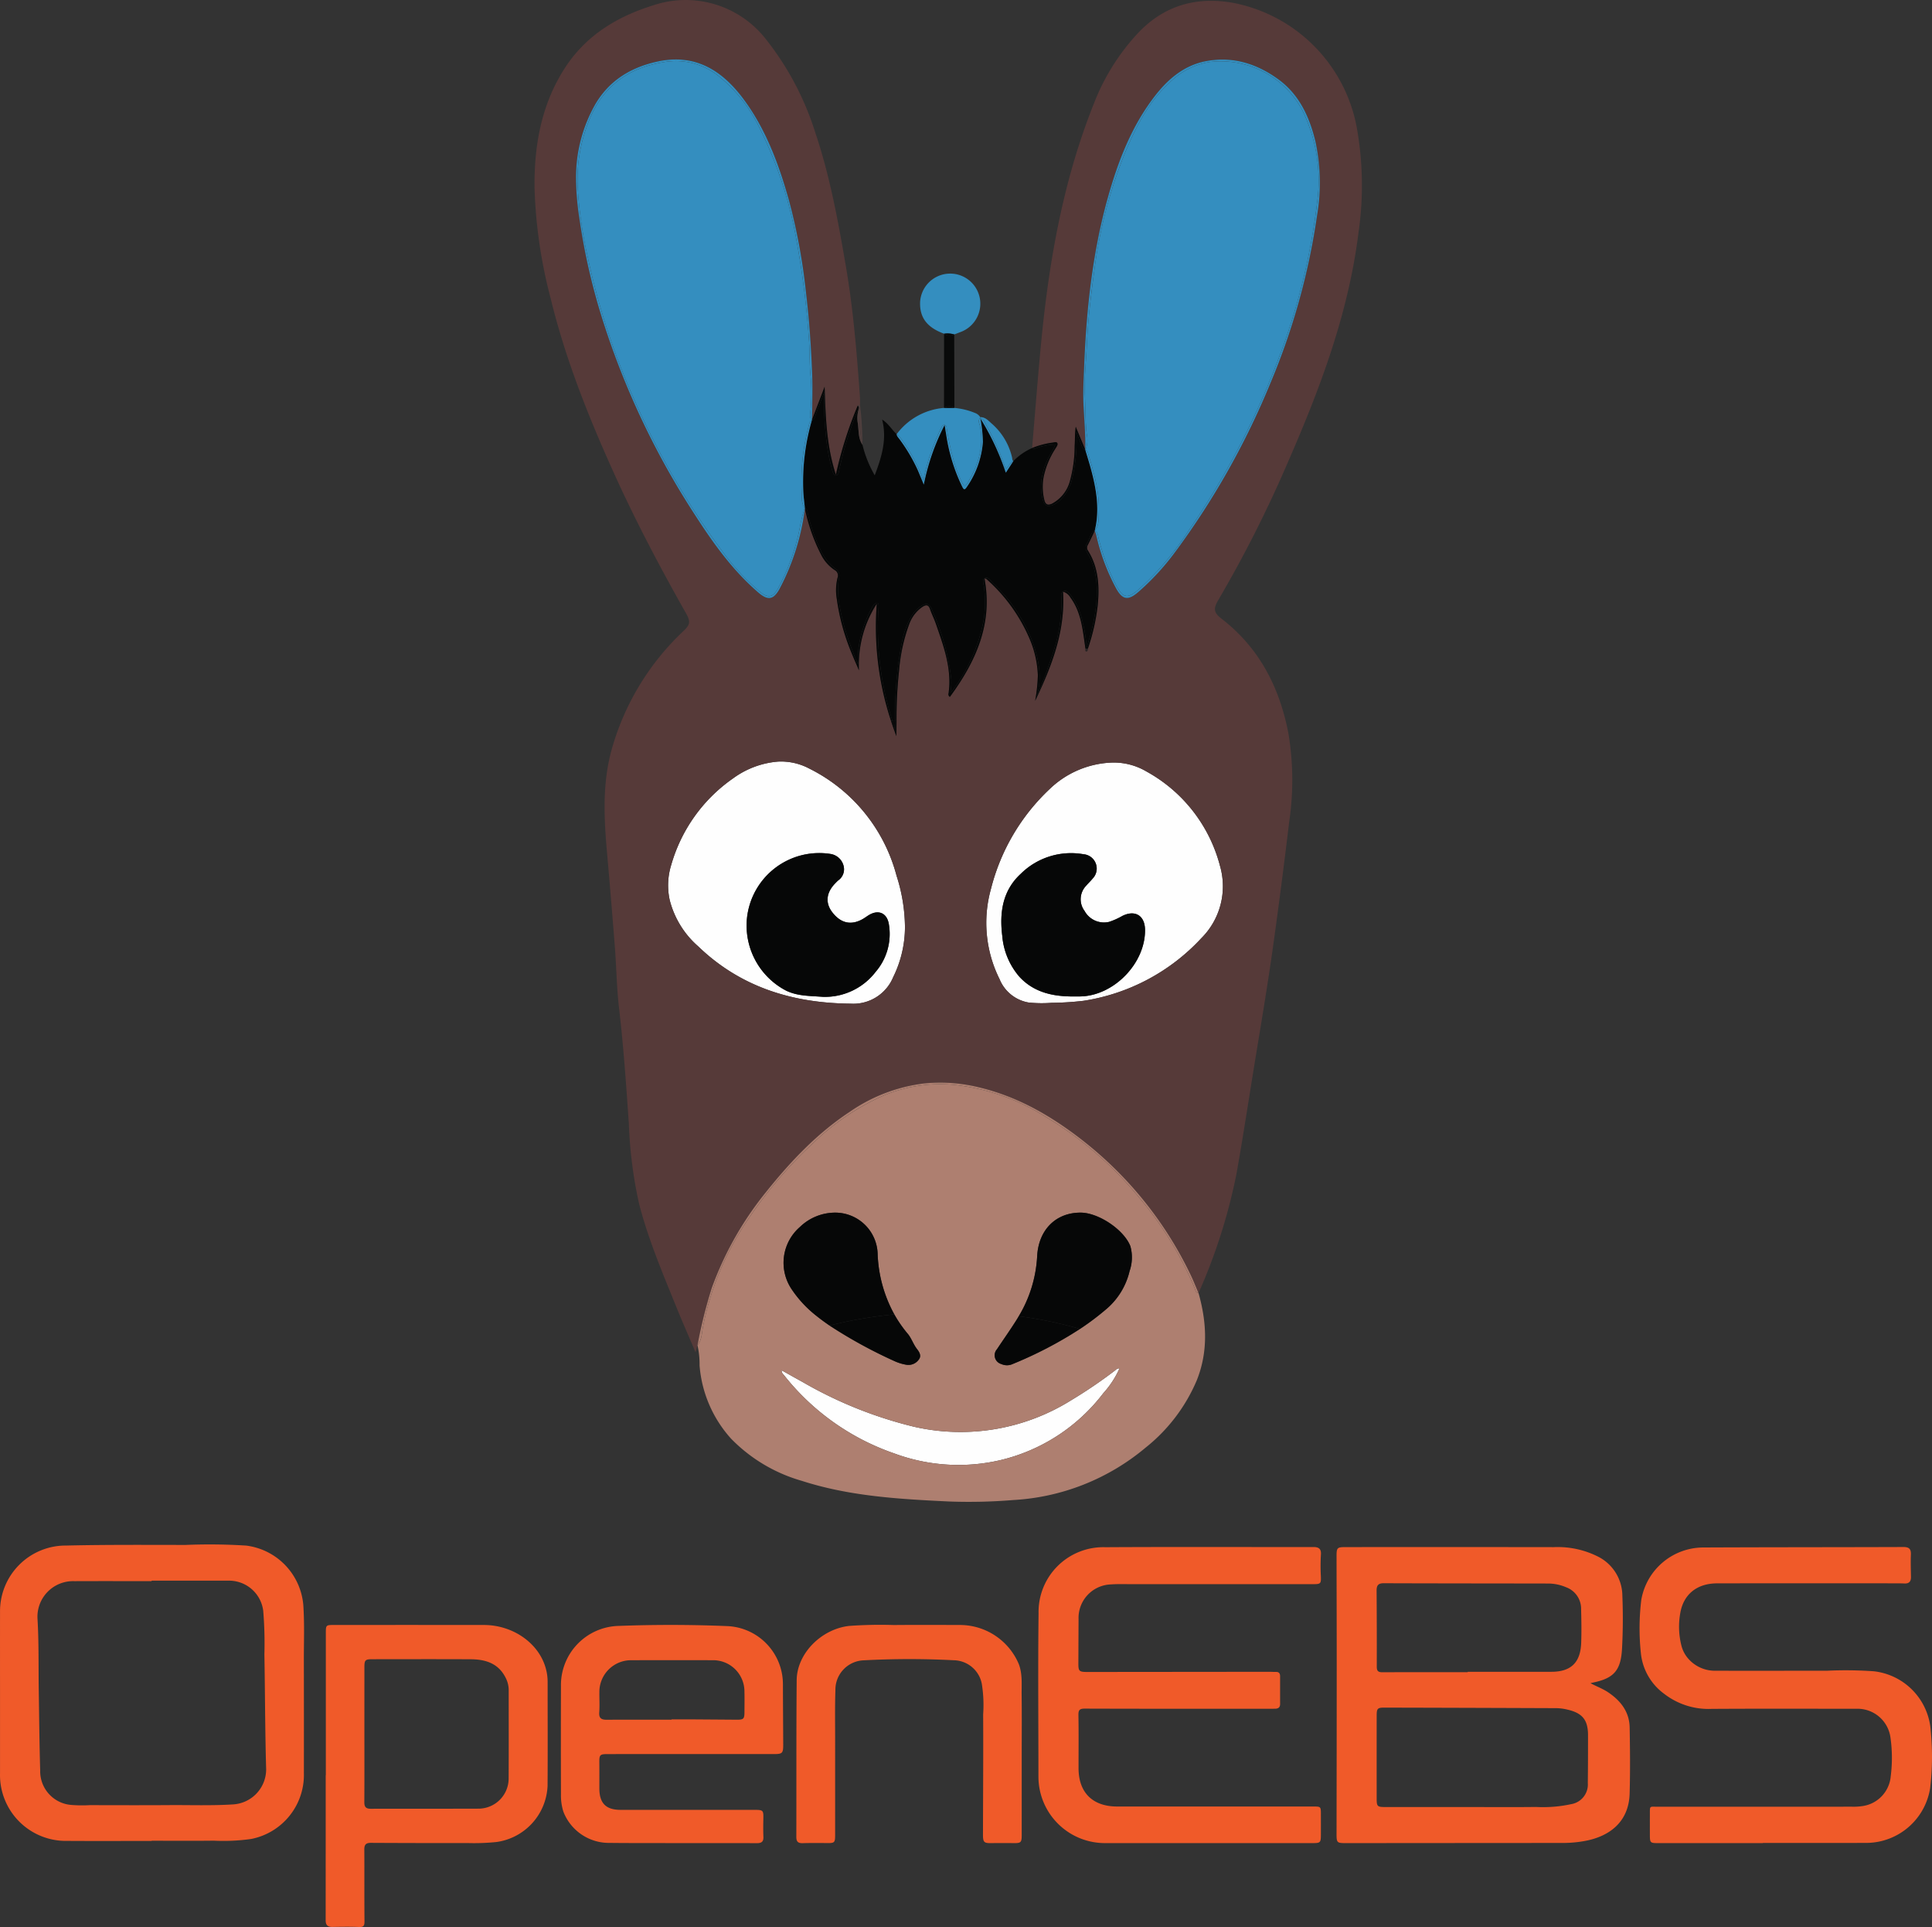 <svg id="Layer_1" data-name="Layer 1" xmlns="http://www.w3.org/2000/svg" viewBox="5.124 7.048 348.641 347.668"><rect x="5.124" y="7.048" width="348.641" height="347.668" fill="#333333" stroke="none"/><defs><style>.cls-1{fill:none;}.cls-2{fill:#fefefe;}.cls-3{fill:#563a39;}.cls-4{fill:#ae7f70;}.cls-5{fill:#060707;}.cls-6{fill:#f05a29;}.cls-7{fill:#348ebf;}.cls-8{fill:#090a0a;}.cls-9{fill:#4f3f3e;}.cls-10{fill:#2b2323;}</style></defs><path class="cls-1" d="M52.626,297.664a6.206,6.206,0,0,0-6.107-5.436q-7.02.004-14.04.001l-0.0.083c-4.646,0-9.293-.016-13.939.005a6.427,6.427,0,0,0-6.645,6.818c.253,4.313.16,8.646.227,12.97.074,4.785.114,9.571.256,14.354a6.092,6.092,0,0,0,5.547,6.227,24.396,24.396,0,0,0,3.382.043c4.753.002,9.507.028,14.26-.007,3.899-.029,7.798.122,11.697-.133a6.34,6.34,0,0,0,5.891-6.327c-.198-6.909-.193-13.824-.317-20.736A72.174,72.174,0,0,0,52.626,297.664Z"/><path class="cls-1" d="M254.545,308.75c5.144-.022,10.289-.011,15.433-.011v-.067c5.038,0,10.075.008,15.113-.003,3.555-.007,5.243-1.694,5.369-5.234.072-2.022.038-4.04-.015-6.06a4.13,4.13,0,0,0-2.706-3.96,8.313,8.313,0,0,0-3.207-.672c-9.899-.019-19.797-.017-29.696-.053-.993-.004-1.302.39-1.295,1.326q.052,6.865.031,13.73C253.57,308.475,253.794,308.754,254.545,308.75Z"/><path class="cls-1" d="M96.353,309.712c-1.318-2.599-3.657-3.293-6.307-3.306-5.923-.028-11.846-.012-17.77-.006-1.241.001-1.393.165-1.394,1.431q-.006,6.012-.001,12.024c0,4.114.016,8.229-.012,12.343-.006.874.313,1.186,1.186,1.183,6.49-.023,12.98.006,19.47-.021a5.446,5.446,0,0,0,5.387-5.347c.031-5.353.007-10.707.011-16.06A4.881,4.881,0,0,0,96.353,309.712Z"/><path class="cls-1" d="M133.669,306.58q-7.286-.015-14.571.002a5.72,5.72,0,0,0-5.814,5.782c-.016,1.205.068,2.417-.024,3.615-.083,1.083.399,1.348,1.358,1.342,3.899-.024,7.799-.01,11.698-.01l0-.055c1.347,0,2.695-.006,4.042.001q3.828.021,7.656.055c1.311.01,1.451-.127,1.453-1.445.002-1.206.027-2.412-.005-3.617A5.645,5.645,0,0,0,133.669,306.58Z"/><path class="cls-1" d="M287.995,315.496a9.101,9.101,0,0,0-1.994-.268q-15.527-.069-31.054-.097c-1.24-.003-1.393.161-1.394,1.433q-.008,7.498-.001,14.996c.001,1.388.119,1.506,1.526,1.507q7.658.006,15.317.002c3.971,0,7.942.036,11.913-.015a23.871,23.871,0,0,0,6.335-.505,3.591,3.591,0,0,0,3.01-3.815c.037-2.871.038-5.742.037-8.613C291.691,317.369,290.699,316.123,287.995,315.496Z"/><path class="cls-1" d="M200.964,88.17l0-.017-.007 0.0.007.017Z"/><path class="cls-2" d="M190.721,187.917a22.93,22.93,0,0,0,4.158.056,53.25,53.25,0,0,0,5.798-.366,36.527,36.527,0,0,0,21.228-11.286,13.223,13.223,0,0,0,3.376-13.047,27.287,27.287,0,0,0-13.257-17.029,11.617,11.617,0,0,0-6.606-1.6,17.061,17.061,0,0,0-10.856,4.738,37.199,37.199,0,0,0-10.613,18.03,22.742,22.742,0,0,0,1.549,16.287A6.929,6.929,0,0,0,190.721,187.917Zm-1.416-23.196a12.909,12.909,0,0,1,11.326-3.557,2.593,2.593,0,0,1,1.666,4.394c-.379.467-.828.876-1.215,1.337a3.51,3.51,0,0,0-.241,4.503,3.995,3.995,0,0,0,4.421,1.973,12.754,12.754,0,0,0,2.411-1.081c2.303-1.135,4.052-.047,4.079,2.518.065,6.047-5.638,11.905-11.696,12.013-.532.009-1.064.001-1.802.001-3.332-.064-6.624-.799-9.15-3.526a12.861,12.861,0,0,1-3.117-7.419C185.471,171.708,186.035,167.738,189.305,164.721Z"/><path class="cls-2" d="M151.179,145.719a10.905,10.905,0,0,0-5.621-1.27,15.899,15.899,0,0,0-8.145,3.029,28.56,28.56,0,0,0-11.151,15.574,12.394,12.394,0,0,0-.284,6.391,16.488,16.488,0,0,0,5.159,8.364c7.672,7.389,17.085,10.223,27.493,10.321a7.783,7.783,0,0,0,7.683-4.805,20.44,20.44,0,0,0,2.117-9.101,30.923,30.923,0,0,0-1.516-9.171A30.151,30.151,0,0,0,151.179,145.719Zm10.628,26.494c1.787-1.15,3.415-.488,3.729,1.652a10.482,10.482,0,0,1-2.4,8.526,11.528,11.528,0,0,1-9.544,4.502c-2.313-.181-4.543-.11-6.637-1.133a13.241,13.241,0,0,1-7.03-13.108,13.12,13.12,0,0,1,15.048-11.541,2.885,2.885,0,0,1,2.355,2.051,2.446,2.446,0,0,1-.944,2.727c-.212.188-.409.393-.605.599-1.579,1.658-1.74,3.499-.454,5.163,1.51,1.953,3.35,2.383,5.412,1.249C161.107,172.697,161.449,172.443,161.806,172.213Z"/><path class="cls-2" d="M198.362,259.714a37.645,37.645,0,0,1-28.256,4.752,75.688,75.688,0,0,1-20.123-8.066c-1.254-.69-2.501-1.394-3.812-2.125a.961.961,0,0,0,.341.765,43.367,43.367,0,0,0,19.984,14.232,33.338,33.338,0,0,0,19.3,1.174,32.899,32.899,0,0,0,18.41-12.021,17.05,17.05,0,0,0,2.949-4.517,1.169,1.169,0,0,0-.794.377A86.595,86.595,0,0,1,198.362,259.714Z"/><path class="cls-3" d="M237.514,90.481c5.824-13.327,10.948-26.892,12.758-41.455a59.375,59.375,0,0,0-.305-18.952,28.121,28.121,0,0,0-22.309-22.511c-6.524-1.171-12.318.411-17.014,5.28a39.458,39.458,0,0,0-8.15,12.967c-5.636,14.118-8.173,28.92-9.577,43.962-.563,6.033-1.034,12.075-1.547,18.112h0a14.987,14.987,0,0,1,3.771-.999c.26-.045.635-.164.784.098.131.231-.05.541-.204.787a15.179,15.179,0,0,0-2.243,5.23,9.833,9.833,0,0,0,.117,4.307c.19.732.594.967,1.34.623a6.49,6.49,0,0,0,3.29-4.205,23.55,23.55,0,0,0,.822-6.162c.085-1.153.015-2.317.202-3.526q.855,2.057,1.709,4.114l.007-0c.063-2.756-.206-5.5-.327-8.249-.094-2.16.03-4.315.113-6.474.402-10.444,1.489-20.798,4.331-30.887,1.841-6.534,4.288-12.851,8.516-18.271,2.3-2.948,5.136-5.367,8.926-6.15,4.938-1.021,9.417.383,13.375,3.294,3.713,2.73,5.533,6.735,6.594,11.093a35.267,35.267,0,0,1,.282,13.578,123.236,123.236,0,0,1-8.37,30.034,141.245,141.245,0,0,1-17.299,30.638,44.518,44.518,0,0,1-6.633,7.161c-1.744,1.485-2.762,1.363-3.89-.618a37.507,37.507,0,0,1-3.662-9.808c-.058-.237-.16-.464-.242-.695-.411.854-.807,1.716-1.24,2.559a.951.951,0,0,0,.048,1.068c1.913,3.098,2.071,6.489,1.714,10.001a37.005,37.005,0,0,1-1.774,7.692h-0c-.02.196-.036.469-.262.457-.278-.014-.122-.3-.155-.468-.496-3.201-.691-6.489-2.714-9.244a2.248,2.248,0,0,0-1.337-1.068c.444,7.147-2.065,13.492-5.04,19.711a30.595,30.595,0,0,0,.494-4.597,18.652,18.652,0,0,0-1.233-5.989,30.163,30.163,0,0,0-8.078-11.437c-.042-.039-.127-.031-.316-.072,1.54,8.208-1.572,15.001-6.249,21.371a.552.552,0,0,1-.237-.665c.624-4.448-.898-8.502-2.308-12.573-.301-.869-.732-1.693-1.022-2.564-.301-.906-.755-.852-1.433-.409a6.4,6.4,0,0,0-2.337,3.089,31.432,31.432,0,0,0-1.829,8.348,80.965,80.965,0,0,0-.465,8.987c-.01.952-.017,1.905-.028,2.859-.348-.916-.669-1.836-.969-2.759a54.021,54.021,0,0,1-2.565-21.123,20.302,20.302,0,0,0-3.211,12.025c-.494-1.16-1.01-2.312-1.478-3.483a39.045,39.045,0,0,1-2.524-9.388,9.334,9.334,0,0,1,.124-3.801,1.118,1.118,0,0,0-.511-1.429,7.195,7.195,0,0,1-2.481-2.845,31.923,31.923,0,0,1-2.885-8.267l-0-0a42.227,42.227,0,0,1-4.607,14.572c-1.114,1.984-2.121,2.058-3.881.53-4.63-4.018-8.146-8.935-11.426-14.046a144.065,144.065,0,0,1-16.219-33.917,113.912,113.912,0,0,1-4.609-19.781,47.258,47.258,0,0,1-.567-7.392A26.634,26.634,0,0,1,112.478,25.974c2.54-4.425,6.569-6.842,11.464-7.862,6.819-1.422,11.678,1.794,15.474,6.972,4.008,5.467,6.312,11.762,8.119,18.234a107.82,107.82,0,0,1,3.031,16.436c.567,4.815.922,9.637,1.109,14.483.11,2.87.022,5.724-.033,8.585q1.145-3.001,2.291-6.001c.169,5.374.338,10.694,2.032,15.859a71.251,71.251,0,0,1,3.944-12.446l0.0 0q.207-.094.414-.188l0-0c-.009-.53.008-1.063-.03-1.591-.562-7.811-1.197-15.615-2.522-23.344-1.401-8.169-2.883-16.321-5.542-24.2A52.334,52.334,0,0,0,143.329,14.11a18.37,18.37,0,0,0-20.457-6.06C116.325,10.106,110.75,13.537,106.977,19.443c-4.176,6.536-5.467,13.86-5.394,21.435a88.162,88.162,0,0,0,2.892,19.936c2.634,10.844,6.73,21.159,11.305,31.302,3.947,8.751,8.414,17.235,13.141,25.585.851,1.503.726,2.063-.43,3.165a46.589,46.589,0,0,0-12.881,21.037c-1.81,6.224-1.514,12.541-.952,18.883q.755,8.524,1.418,17.057c.287,3.709.333,7.442.764,11.132.812,6.939,1.289,13.9,1.767,20.864a78.862,78.862,0,0,0,1.851,14.42c1.631,6.324,4.172,12.322,6.616,18.353,1.113,2.746,2.306,5.458,3.556,8.406.167-.581.264-.917.36-1.252a86.556,86.556,0,0,1,2.579-10.353,59.725,59.725,0,0,1,9.648-17.126c4.431-5.555,9.268-10.711,15.25-14.654a29.923,29.923,0,0,1,13.341-5.108,29.361,29.361,0,0,1,9.786.647c7.189,1.675,13.391,5.287,19.109,9.787a68.032,68.032,0,0,1,19.279,24.081c.523,1.076.952,2.197,1.425,3.298a101.8,101.8,0,0,0,6.823-21.389c1.232-6.867,2.269-13.77,3.397-20.656,1.111-6.781,2.258-13.555,3.21-20.361q1.576-11.266,2.923-22.56a51.448,51.448,0,0,0-.128-15.982c-1.603-8.331-5.242-15.444-12.075-20.718-1.405-1.084-1.514-1.797-.579-3.373A224.701,224.701,0,0,0,237.514,90.481Zm-15.608,85.84a36.527,36.527,0,0,1-21.228,11.286,53.25,53.25,0,0,1-5.798.366,22.93,22.93,0,0,1-4.158-.056,6.929,6.929,0,0,1-5.222-4.216,22.742,22.742,0,0,1-1.549-16.287,37.199,37.199,0,0,1,10.613-18.03,17.061,17.061,0,0,1,10.856-4.738,11.617,11.617,0,0,1,6.606,1.6,27.287,27.287,0,0,1,13.257,17.029A13.223,13.223,0,0,1,221.905,176.321Zm-54.991-11.27a30.923,30.923,0,0,1,1.516,9.171,20.44,20.44,0,0,1-2.117,9.101,7.783,7.783,0,0,1-7.683,4.805c-10.408-.098-19.82-2.931-27.493-10.321a16.488,16.488,0,0,1-5.159-8.364,12.394,12.394,0,0,1,.284-6.391,28.56,28.56,0,0,1,11.151-15.574,15.899,15.899,0,0,1,8.145-3.029,10.905,10.905,0,0,1,5.621,1.27A30.151,30.151,0,0,1,166.914,165.051Z"/><path class="cls-4" d="M221.406,240.337v-0c-.527-.029-.544-.508-.674-.833a62.62,62.62,0,0,0-10.011-16.359,65.145,65.145,0,0,0-17.264-14.817,38.376,38.376,0,0,0-15.845-5.524,26.309,26.309,0,0,0-13.51,2.107,43.922,43.922,0,0,0-12.146,8.287A78.172,78.172,0,0,0,140.099,227.066a52.111,52.111,0,0,0-8.127,19.399c-.208,1.12-.195,2.339-.982,3.3a15.436,15.436,0,0,1,.375,3.627,22.269,22.269,0,0,0,5.692,13.224,28.878,28.878,0,0,0,12.726,7.593c8.655,2.799,17.645,3.309,26.628,3.736a97.566,97.566,0,0,0,11.57-.265,40.613,40.613,0,0,0,23.882-9.46,30.893,30.893,0,0,0,9.234-12.155C223.168,250.866,222.893,245.611,221.406,240.337Zm-17.199,18.089a32.899,32.899,0,0,1-18.41,12.021,33.338,33.338,0,0,1-19.3-1.174,43.367,43.367,0,0,1-19.984-14.232.961.961,0,0,1-.341-.765c1.311.731,2.558,1.435,3.812,2.125a75.688,75.688,0,0,0,20.123,8.066,37.645,37.645,0,0,0,28.256-4.752,86.595,86.595,0,0,0,8.001-5.428,1.169,1.169,0,0,1,.794-.377A17.05,17.05,0,0,1,204.208,258.426Zm-11.923-24.744c.255-4.792,3.429-7.9,7.897-7.852,3.198.034,7.745,3.067,8.919,6.037a7.484,7.484,0,0,1-.133,4.496,12.847,12.847,0,0,1-4.367,7.006,47.305,47.305,0,0,1-4.593,3.443,72.543,72.543,0,0,1-12.129,6.323,2.464,2.464,0,0,1-2.063.008,1.638,1.638,0,0,1-.783-2.668c1.211-1.832,2.492-3.619,3.652-5.482.097-.156.183-.317.276-.474A23.352,23.352,0,0,0,192.285,233.682Zm-42.797-5.278a9.156,9.156,0,0,1,6.341-2.575,7.658,7.658,0,0,1,7.674,7.534,24.438,24.438,0,0,0,3.006,10.822,22.64,22.64,0,0,0,2.429,3.506c.659.78.992,1.884,1.662,2.743.428.549.868,1.243.301,1.935a2.284,2.284,0,0,1-2.262.896,8.477,8.477,0,0,1-2.028-.618,86.161,86.161,0,0,1-11.793-6.451c-.796-.549-1.581-1.115-2.341-1.726a20.637,20.637,0,0,1-4.42-4.71A8.542,8.542,0,0,1,149.488,228.404Z"/><path class="cls-4" d="M200.702,212.958c-5.717-4.5-11.919-8.112-19.109-9.787a29.361,29.361,0,0,0-9.786-.647,29.923,29.923,0,0,0-13.341,5.108c-5.982,3.943-10.819,9.099-15.25,14.654a59.725,59.725,0,0,0-9.648,17.126,86.556,86.556,0,0,0-2.579,10.353c.788-.961.774-2.18.982-3.3a52.111,52.111,0,0,1,8.127-19.399,78.172,78.172,0,0,1,11.856-13.867,43.922,43.922,0,0,1,12.146-8.287,26.309,26.309,0,0,1,13.51-2.107,38.376,38.376,0,0,1,15.845,5.524,65.145,65.145,0,0,1,17.264,14.817,62.62,62.62,0,0,1,10.011,16.359c.13.324.147.803.674.833-.473-1.1-.902-2.222-1.425-3.298A68.032,68.032,0,0,0,200.702,212.958Z"/><path class="cls-5" d="M160.078,80.892a.649.649,0,0,0,.029-.388c-.008.041-.015.081-.022.122a60.685,60.685,0,0,0-3.518,11.23c-.071.384-.141.903-.565.927-.502.028-.6-.533-.71-.923a36.105,36.105,0,0,1-1.186-6.79,47.377,47.377,0,0,1-.189-7.389c-.589,1.543-1.149,2.955-1.657,4.387-.114.322-.185.703-.614.792L151.635,82.848a39.902,39.902,0,0,0-1.547,12.982c.061.982.188,1.96.286,2.94.516.116.462.61.538.969a29.223,29.223,0,0,0,2.193,6.316,8.998,8.998,0,0,0,2.748,3.59,1.396,1.396,0,0,1,.717,1.433c-.59,3.098.141,6.061.914,9.021a54.377,54.377,0,0,0,2.468,6.794,17.401,17.401,0,0,1,.864-6.271,19.964,19.964,0,0,1,1.583-3.829,2.172,2.172,0,0,1,.632-.843c.362-.25.605-.172.651.281a8.352,8.352,0,0,1-.075,1.273,55.33,55.33,0,0,0,2.548,19.569c.174-.018.348-.035.522-.052-.025-1.967-.013-3.933.133-5.907a61.856,61.856,0,0,1,1.098-8.319,14.825,14.825,0,0,1,1.639-4.479,5.317,5.317,0,0,1,1.974-2.043c.759-.422,1.311-.287,1.654.503a41.981,41.981,0,0,1,3.618,12.851,9.285,9.285,0,0,1-.167,2.315,1.095,1.095,0,0,0,.518-.501,30.513,30.513,0,0,0,5.534-12.776,23.189,23.189,0,0,0,.031-5.623c-.052-.579-.428-1.393.12-1.679.657-.343,1.077.49,1.508.912a28.436,28.436,0,0,1,7.01,10.297c1.249,3.328,1.885,6.751.867,10.102a86.805,86.805,0,0,0,3.204-8.7,28.198,28.198,0,0,0,1.252-8.81c-.02-.511-.189-1.24.372-1.445.653-.239,1.067.404,1.426.887a9.875,9.875,0,0,1,1.527,2.905,26.822,26.822,0,0,1,1.217,6.347c.011.078-.039.168.026.245a.675.675,0,0,1-.003-.295,37.527,37.527,0,0,0,1.691-7.545c.303-3.288.176-6.507-1.569-9.45a1.633,1.633,0,0,1,.004-1.885c.457-.696.504-1.632,1.258-2.154.021.007.039.016.059.024.928-3.798.299-7.501-.7-11.177-.314-1.157-.675-2.301-1.014-3.451l-.007-.017c-.415.009-.516-.356-.627-.646-.326-.859-.696-1.702-.957-2.494a30.357,30.357,0,0,1-.876,8.792,7.592,7.592,0,0,1-2.265,3.651,3.586,3.586,0,0,1-1.17.717c-.921.32-1.431.11-1.72-.827a9.11,9.11,0,0,1-.105-4.625,12.618,12.618,0,0,1,1.504-3.845,8.16,8.16,0,0,0,.81-1.639,11.627,11.627,0,0,0-3.08.54c-.354.106-.705.385-1.102.107h-0a10.836,10.836,0,0,0-3.383,2.358c-.418.643-.835,1.286-1.355,2.086a45.667,45.667,0,0,0-4.582-9.773,27.394,27.394,0,0,1,.443,4.229,16.486,16.486,0,0,1-2.937,8.177c-.433.667-.616.243-.825-.174a32.276,32.276,0,0,1-2.85-9.28c-.09-.539-.179-1.078-.296-1.782a40.739,40.739,0,0,0-3.757,10.746c-.434-1.044-.751-1.83-1.086-2.609a30.889,30.889,0,0,0-3.29-5.568c-.201-.284-.488-.525-.521-.907v-0c-.875-.794-1.439-1.898-2.621-2.643.918,3.588-.097,6.761-1.335,10.063a21.082,21.082,0,0,1-2.214-5.517c-.784-1.153-.645-2.522-.824-3.801A5.38,5.38,0,0,1,160.078,80.892Z"/><path class="cls-5" d="M166.716,139.281q-.023-1.131-.038-2.26c-.174.017-.349.034-.522.052.091.288.171.578.266.866A4.694,4.694,0,0,1,166.716,139.281Z"/><path class="cls-5" d="M151.646,82.861c.428-.09.5-.471.614-.792.508-1.432,1.068-2.843,1.657-4.387a47.377,47.377,0,0,0,.189,7.389,36.105,36.105,0,0,0,1.186,6.79c.11.39.208.951.71.923.424-.024.494-.543.565-.927A60.685,60.685,0,0,1,160.085,80.626c.007-.041.014-.082.022-.122a.468.468,0,0,0-.199-.27l0-0-0-0a71.251,71.251,0,0,0-3.944,12.446c-1.694-5.165-1.862-10.485-2.032-15.859q-1.145,3.001-2.291,6.001l-.007.026Z"/><path class="cls-5" d="M163.607,117.504a8.352,8.352,0,0,0,.075-1.273c-.046-.453-.289-.531-.651-.281a2.172,2.172,0,0,0-.632.843,19.964,19.964,0,0,0-1.583,3.829,17.401,17.401,0,0,0-.864,6.271,54.377,54.377,0,0,1-2.468-6.794c-.773-2.96-1.504-5.923-.914-9.021a1.396,1.396,0,0,0-.717-1.433,8.998,8.998,0,0,1-2.748-3.59,29.223,29.223,0,0,1-2.193-6.316c-.075-.359-.021-.853-.538-.969l.002.017-0.0 0.0 0.0 0a31.923,31.923,0,0,0,2.885,8.267,7.195,7.195,0,0,0,2.481,2.845,1.118,1.118,0,0,1,.511,1.429,9.334,9.334,0,0,0-.124,3.801,39.045,39.045,0,0,0,2.524,9.388c.468,1.171.984,2.322,1.478,3.483a20.302,20.302,0,0,1,3.211-12.025,54.021,54.021,0,0,0,2.565,21.123c.082-.009.166-.016.248-.025A55.33,55.33,0,0,1,163.607,117.504Z"/><path class="cls-5" d="M202.619,102.775c-.754.522-.802,1.458-1.258,2.154a1.633,1.633,0,0,0-.004,1.885c1.745,2.943,1.872,6.162,1.569,9.45a37.527,37.527,0,0,1-1.691,7.545.675.675,0,0,0,.003.295c-.065-.077-.015-.167-.026-.245a26.822,26.822,0,0,0-1.217-6.347,9.875,9.875,0,0,0-1.527-2.905c-.359-.483-.773-1.126-1.426-.887-.561.205-.392.934-.372,1.445a28.198,28.198,0,0,1-1.252,8.81,86.805,86.805,0,0,1-3.204,8.7c1.019-3.351.382-6.774-.867-10.102a28.436,28.436,0,0,0-7.01-10.297c-.432-.422-.851-1.255-1.508-.912-.548.286-.172,1.1-.12,1.679a23.189,23.189,0,0,1-.031,5.623,30.513,30.513,0,0,1-5.534,12.776,1.095,1.095,0,0,1-.518.501,9.285,9.285,0,0,0,.167-2.315,41.981,41.981,0,0,0-3.618-12.851c-.343-.789-.895-.925-1.654-.503a5.317,5.317,0,0,0-1.974,2.043,14.825,14.825,0,0,0-1.639,4.479,61.856,61.856,0,0,0-1.098,8.319c-.145,1.974-.157,3.94-.133,5.907.075-.007.151-.015.226-.023a80.965,80.965,0,0,1,.465-8.987,31.432,31.432,0,0,1,1.829-8.348,6.4,6.4,0,0,1,2.337-3.089c.678-.443,1.132-.497,1.433.409.29.871.721,1.695,1.022,2.564,1.41,4.071,2.933,8.125,2.308,12.573a.552.552,0,0,0,.237.665c4.677-6.37,7.79-13.163,6.249-21.371.189.041.274.033.316.072a30.163,30.163,0,0,1,8.078,11.437,18.652,18.652,0,0,1,1.233,5.989,30.595,30.595,0,0,1-.494,4.597c2.975-6.22,5.484-12.564,5.04-19.711a2.248,2.248,0,0,1,1.337,1.068c2.023,2.755,2.218,6.043,2.714,9.244l.417.01v0h0a37.005,37.005,0,0,0,1.774-7.692c.357-3.512.199-6.903-1.714-10.001a.951.951,0,0,1-.048-1.068c.433-.843.829-1.705,1.24-2.559l.001-.002C202.658,102.79,202.64,102.782,202.619,102.775Z"/><path class="cls-5" d="M166.716,139.281a4.694,4.694,0,0,0-.294-1.342c-.096-.288-.175-.578-.266-.866-.082.009-.166.016-.248.025.3.923.621,1.843.969,2.759.011-.953.018-1.906.028-2.859-.075.007-.151.015-.226.023Q166.692,138.151,166.716,139.281Z"/><path class="cls-5" d="M192.471,87.777a11.627,11.627,0,0,1,3.08-.54,8.16,8.16,0,0,1-.81,1.639,12.618,12.618,0,0,0-1.504,3.845,9.11,9.11,0,0,0,.105,4.625c.289.937.799,1.147,1.72.827a3.586,3.586,0,0,0,1.17-.717,7.592,7.592,0,0,0,2.265-3.651,30.357,30.357,0,0,0,.876-8.792c.262.792.632,1.635.957,2.494.11.29.211.655.627.646q-.855-2.057-1.709-4.114c-.187,1.209-.118,2.373-.202,3.526a23.55,23.55,0,0,1-.822,6.162,6.49,6.49,0,0,1-3.29,4.205c-.746.344-1.15.109-1.34-.623a9.833,9.833,0,0,1-.117-4.307,15.179,15.179,0,0,1,2.243-5.23c.154-.246.336-.555.204-.787-.149-.262-.524-.144-.784-.098a14.987,14.987,0,0,0-3.771.999C191.765,88.162,192.116,87.883,192.471,87.777Z"/><path class="cls-6" d="M295.318,312.366c-.976-.656-2.08-1.041-3.179-1.643.122-.03.243-.066.366-.09,3.844-.768,5.112-2.204,5.322-6.117q.256-4.78.062-9.565a7.971,7.971,0,0,0-4.46-7.097,16.139,16.139,0,0,0-7.922-1.674q-18.786-.025-37.572-.007c-1.512 0-1.624.11-1.622,1.642.009,6.67.032,13.339.03,20.009q-.003,15.007-.031,30.014c-.002,1.686.055,1.741,1.74,1.74q19.477-.015,38.955-.028a21.948,21.948,0,0,0,4.437-.421c4.039-.832,7.609-3.291,7.757-8.494.113-3.969.077-7.944.005-11.914C299.156,315.888,297.585,313.888,295.318,312.366Zm-40.483-19.675c9.899.036,19.797.034,29.696.053a8.313,8.313,0,0,1,3.207.672,4.13,4.13,0,0,1,2.706,3.96c.054,2.019.087,4.038.015,6.06-.126,3.54-1.814,5.227-5.369,5.234-5.038.011-10.075.003-15.113.003v.067c-5.144,0-10.289-.01-15.433.011-.751.003-.975-.276-.973-1.004q.02-6.865-.031-13.73C253.534,293.08,253.843,292.687,254.835,292.69Zm36.819,36.044a3.591,3.591,0,0,1-3.01,3.815,23.871,23.871,0,0,1-6.335.505c-3.97.05-7.942.015-11.913.015q-7.658,0-15.317-.002c-1.406-.001-1.525-.12-1.526-1.507q-.006-7.498.001-14.996c.001-1.271.154-1.436,1.394-1.433q15.527.036,31.054.097a9.101,9.101,0,0,1,1.994.268c2.704.627,3.696,1.874,3.696,4.626C291.692,322.992,291.691,325.863,291.654,328.734Z"/><path class="cls-6" d="M59.854,296.569a11.826,11.826,0,0,0-10.303-10.669,104.403,104.403,0,0,0-10.95-.118c-7.162-.003-14.324-.057-21.487.11a11.851,11.851,0,0,0-11.984,12.009c-.01,4.647-.002,9.295-.002,13.942q0,7.558.001,15.115a11.885,11.885,0,0,0,12.139,12.22c5.073.035,10.147.007,15.22.007v-.034c3.725,0,7.45.035,11.174-.013a35.757,35.757,0,0,0,6.789-.308,11.776,11.776,0,0,0,9.511-11.931q.018-10.006-.005-20.011C59.944,303.448,60.095,300.006,59.854,296.569Zm-12.591,36.02c-3.899.256-7.798.104-11.697.133-4.753.035-9.506.01-14.26.007a24.396,24.396,0,0,1-3.382-.043,6.092,6.092,0,0,1-5.547-6.227c-.143-4.783-.182-9.569-.256-14.354-.067-4.324.026-8.657-.227-12.97a6.427,6.427,0,0,1,6.645-6.818c4.646-.021,9.293-.005,13.939-.005l0-.083q7.02,0,14.04-.001a6.206,6.206,0,0,1,6.107,5.436,72.174,72.174,0,0,1,.211,7.862c.124,6.912.119,13.827.317,20.736A6.34,6.34,0,0,1,47.263,332.589Z"/><path class="cls-6" d="M353.541,319.349a11.582,11.582,0,0,0-10.287-10.774,71.914,71.914,0,0,0-8.4-.099c-6.703.002-13.407.025-20.11.001a6.368,6.368,0,0,1-5.061-2.293,5.651,5.651,0,0,1-1.166-2.354,13.856,13.856,0,0,1-.169-5.803c.596-3.354,3.014-5.307,6.649-5.314q16.229-.028,32.458-.005c.461 0.0.922.012,1.382.028.817.027,1.147-.39,1.134-1.177-.023-1.347-.073-2.697-.016-4.042.043-1.025-.348-1.362-1.361-1.359-12.06.042-24.12.028-36.18.084a11.385,11.385,0,0,0-11.111,9.458,42.519,42.519,0,0,0-.079,9.55,10.347,10.347,0,0,0,4.169,7.361,13.059,13.059,0,0,0,8.614,2.749c8.69-.052,17.38-.023,26.071-.016a5.99,5.99,0,0,1,6.202,5.268,25.986,25.986,0,0,1,.038,6.898,5.94,5.94,0,0,1-5.197,5.399,10.402,10.402,0,0,1-1.802.099q-17.559.008-35.119.006c-1.439.001-1.339-.222-1.345,1.387q-.007,1.862 0,3.725c.005,1.377.077,1.451,1.441,1.451q9.471.003,18.943.001v-.033c6.279,0,12.557.016,18.835-.005a11.702,11.702,0,0,0,11.357-9.89A48.237,48.237,0,0,0,353.541,319.349Z"/><path class="cls-6" d="M242.161,286.162c-12.522.015-25.045-.043-37.566.031a11.685,11.685,0,0,0-12.055,11.947c-.122,9.824-.027,19.65-.025,29.476A11.996,11.996,0,0,0,204.488,339.576q9.205.004,18.41.001,9.524,0,19.048-.001c1.471-0,1.538-.07,1.541-1.579q.004-1.809,0-3.618c-.003-1.4-.005-1.401-1.428-1.402q-17.666-.001-35.332-.001c-4.426-0-6.965-2.511-6.972-6.899-.005-3.192.034-6.384-.023-9.575-.016-.916.189-1.19,1.156-1.187,11.139.038,22.277.024,33.416.024.319,0,.639,0,.958-.009.543-.015.866-.256.865-.842q-.006-2.501-.001-5.002c.001-.508-.194-.807-.752-.792-.389.011-.78-.022-1.169-.022q-16.441.015-32.883.031c-1.462.001-1.605-.141-1.6-1.566q.013-3.99.034-7.98a6.048,6.048,0,0,1,5.817-6.252c1.271-.091,2.552-.044,3.829-.044q16.282-.004,32.565-.002c1.498-0,1.579-.037,1.507-1.567a34.074,34.074,0,0,1,.02-3.821C243.555,286.5,243.104,286.161,242.161,286.162Z"/><path class="cls-6" d="M103.541,307.806c-1.335-4.411-5.937-7.575-11.077-7.58q-13.517-.014-27.034-.002c-1.508 0-1.508.003-1.508,1.567q-0,12.772-0,25.544h-.021q0,13.091-.008,26.181c-.001.873.386,1.199,1.227,1.185,1.596-.027,3.195-.056,4.788.012.818.035.998-.229.991-1.011-.038-4.328-.003-8.656-.031-12.984-.006-.879.319-1.189,1.187-1.184q8.726.048,17.451.032a39.527,39.527,0,0,0,5.205-.186,10.69,10.69,0,0,0,9.226-10.131c.043-6.276.011-12.552.01-18.828A8.991,8.991,0,0,0,103.541,307.806ZM96.912,328.014a5.446,5.446,0,0,1-5.387,5.347c-6.49.026-12.98-.002-19.47.021-.873.003-1.192-.309-1.186-1.183.028-4.114.012-8.229.012-12.343q0-6.012.001-12.024c.001-1.266.153-1.429,1.394-1.431,5.923-.006,11.847-.022,17.77.006,2.65.012,4.989.706,6.307,3.306a4.881,4.881,0,0,1,.57,2.241C96.919,317.307,96.943,322.661,96.912,328.014Z"/><path class="cls-6" d="M136.515,300.432q-9.884-.413-19.774-.04A10.682,10.682,0,0,0,106.351,311.288q-.025,9.738.001,19.475a9.654,9.654,0,0,0,.438,3.143,8.813,8.813,0,0,0,8.358,5.634c2.624.029,5.249.03,7.874.032,6.243.005,12.487-.004,18.73.013.81.002,1.169-.287,1.133-1.126-.045-1.062-.033-2.127-.011-3.19.034-1.626-.01-1.687-1.623-1.688q-12.078-.001-24.156-.002c-2.625-.001-3.81-1.205-3.813-3.855-.002-1.561.009-3.122-.006-4.683-.013-1.387.099-1.522,1.489-1.523q7.503-.005,15.006-.001,7.503,0,15.006-.001c1.534-.001,1.689-.157,1.683-1.722-.014-3.653-.046-7.305-.053-10.958A10.494,10.494,0,0,0,136.515,300.432Zm2.953,15.435c-.002,1.319-.141,1.455-1.453,1.445q-3.828-.029-7.656-.055c-1.347-.008-2.695-.001-4.042-.001l-0.0.055c-3.899,0-7.799-.014-11.698.01-.959.006-1.442-.259-1.358-1.342.092-1.199.008-2.41.024-3.615a5.72,5.72,0,0,1,5.814-5.782q7.285-.025,14.571-.002a5.645,5.645,0,0,1,5.793,5.671C139.496,313.455,139.47,314.661,139.468,315.867Z"/><path class="cls-6" d="M188.974,307.283a11.532,11.532,0,0,0-10.824-7.056c-3.903-.016-7.806-.031-11.708.006a78.727,78.727,0,0,0-8.079.158c-5.022.564-9.429,4.976-9.472,9.79-.084,9.436-.038,18.874-.065,28.311-.002.849.353,1.118,1.157,1.095,1.453-.042,2.908-.037,4.362-.016,1.357.019,1.482-.074,1.482-1.402q.003-8.515.002-17.03c.002-3.051-.054-6.104.048-9.152a5.305,5.305,0,0,1,5.111-5.387,153.903,153.903,0,0,1,16.264-.013,5.246,5.246,0,0,1,5.046,4.255,24.055,24.055,0,0,1,.242,5.509c.039,7.236-.016,14.473-.031,21.71-.003,1.344.194,1.53,1.417,1.517q2.074-.021,4.149-.001c1.256.014,1.422-.126,1.423-1.383q.005-7.078.001-14.156c0-3.761.032-7.522-.014-11.282C189.464,310.923,189.655,309.068,188.974,307.283Z"/><path class="cls-7" d="M167.555,85.953a29.522,29.522,0,0,1,4.192,7.749,40.358,40.358,0,0,1,3.075-9.169.351.351,0,0,0,.021-.053c.005-.007.012-.018.026-.042.178-.295.284-.764.676-.73.425.036.405.529.46.854a43.837,43.837,0,0,0,1.379,6.111,22.151,22.151,0,0,0,1.411,3.551c.3.574.578.549.89.029,1.909-3.186,3.066-6.535,2.29-10.323-.092-.45-.446-.928-.026-1.4.034.002.065.007.097.011l-.025-.227h0l-0-0a1.905,1.905,0,0,0-.972-.769,12.737,12.737,0,0,0-3.702-.901v0q-.936-.001-1.872-.002v-0a11.843,11.843,0,0,0-8.548,4.744V85.387A2.144,2.144,0,0,1,167.555,85.953Z"/><path class="cls-7" d="M181.95,82.53c-.421.471-.066.95.026,1.4.776,3.788-.381,7.137-2.29,10.323-.311.52-.59.545-.89-.029a22.151,22.151,0,0,1-1.411-3.551,43.837,43.837,0,0,1-1.379-6.111c-.054-.325-.035-.818-.46-.854-.392-.034-.498.435-.676.73-.014.024-.022.035-.026.042a.351.351,0,0,1-.021.053,40.358,40.358,0,0,0-3.075,9.169,29.522,29.522,0,0,0-4.192-7.749,2.144,2.144,0,0,0-.626-.566c.033.383.321.623.521.907a30.889,30.889,0,0,1,3.29,5.568c.334.779.652,1.565,1.086,2.609a40.739,40.739,0,0,1,3.757-10.746c.117.704.207,1.243.296,1.782a32.276,32.276,0,0,0,2.85,9.28c.209.417.393.841.825.174a16.486,16.486,0,0,0,2.937-8.177,27.394,27.394,0,0,0-.443-4.229l-.001-.014C182.016,82.537,181.984,82.532,181.95,82.53Z"/><path class="cls-7" d="M177.317,67.388l.001-.001c.459-.175.921-.342,1.376-.526a5.437,5.437,0,1,0-7.534-5.262c-.076,2.779,1.264,4.531,4.328,5.658A4.156,4.156,0,0,1,177.317,67.388Z"/><path class="cls-8" d="M177.349,80.644q-.015-6.628-.029-13.256l-.002-.001a1.719,1.719,0,0,1-1.829-.13l-.012,13.385A1.716,1.716,0,0,1,177.349,80.644Z"/><path class="cls-8" d="M177.349,80.645v-0a1.716,1.716,0,0,0-1.872-.002v0Q176.413,80.644,177.349,80.645Z"/><path class="cls-8" d="M177.317,67.388a4.156,4.156,0,0,0-1.829-.13A1.719,1.719,0,0,0,177.317,67.388Z"/><path class="cls-7" d="M182.061,82.543c.668.103.81.739,1.052,1.214a46.969,46.969,0,0,1,3.494,7.887c.614-.442.763-1.173,1.377-1.403-.213-.181-.178-.449-.232-.683a11.546,11.546,0,0,0-3.714-6.129c-.575-.511-1.123-1.149-2.017-1.116a.162.162,0,0,1,.066.155A.152.152,0,0,1,182.061,82.543Z"/><path class="cls-7" d="M186.608,91.645a46.969,46.969,0,0,0-3.494-7.887c-.242-.475-.384-1.111-1.052-1.214-.004.005-.008.012-.012.012a45.667,45.667,0,0,1,4.582,9.773c.52-.8.937-1.443,1.355-2.086C187.371,90.472,187.222,91.202,186.608,91.645Z"/><path class="cls-7" d="M182.047,82.542l.014.002a.152.152,0,0,0,.028-.074.162.162,0,0,0-.066-.155h-0Z"/><path class="cls-7" d="M182.047,82.542l.001.014c.005,0,.008-.008.012-.012Z"/><path class="cls-9" d="M160.208,81.193a27.436,27.436,0,0,0,.551,6.096,63.515,63.515,0,0,0-.436-7.244l-0.0 0a.672.672,0,0,0-.179.308C160.388,80.57,160.211,80.934,160.208,81.193Z"/><path class="cls-9" d="M160.143,80.354a.672.672,0,0,1,.179-.308q-.207.094-.414.188A.61.61,0,0,1,160.143,80.354Z"/><path class="cls-9" d="M160.143,80.354c-.015.049-.026.099-.036.15a.649.649,0,0,1-.029.388,5.38,5.38,0,0,0-.144,2.597c.179,1.279.04,2.648.824,3.801a27.436,27.436,0,0,1-.551-6.096C160.211,80.934,160.388,80.57,160.143,80.354Z"/><path class="cls-9" d="M160.107,80.504c.01-.051.022-.101.036-.15a.61.61,0,0,0-.235-.12l-0.0 0A.468.468,0,0,1,160.107,80.504Z"/><path class="cls-7" d="M151.004,84.112c.127-.461.172-.97.62-1.276-.476-.499-.301-1.113-.24-1.683a31.024,31.024,0,0,0-.004-6.47c-.19-1.833-.105-3.677-.223-5.519a160.132,160.132,0,0,0-2.338-18.978,74.067,74.067,0,0,0-6.62-20.029,26.925,26.925,0,0,0-7.54-9.492,12.327,12.327,0,0,0-9.945-2.372c-6.615,1.1-11.221,4.739-13.551,11.165a28.431,28.431,0,0,0-1.816,10.942,76.701,76.701,0,0,0,1.839,13.039,129.922,129.922,0,0,0,8.453,25.839A140.955,140.955,0,0,0,135.937,107.129a40.109,40.109,0,0,0,6.27,6.632c1.499,1.243,2.333,1.146,3.31-.545a38.313,38.313,0,0,0,3.899-10.761,28.308,28.308,0,0,1,.895-3.697c.017.003.033.007.049.01a3.346,3.346,0,0,1-.534-2.18A39.182,39.182,0,0,1,151.004,84.112Z"/><path class="cls-7" d="M150.311,98.757a28.308,28.308,0,0,0-.895,3.697,38.313,38.313,0,0,1-3.899,10.761c-.977,1.691-1.81,1.788-3.31.545a40.109,40.109,0,0,1-6.27-6.632,140.955,140.955,0,0,1-16.298-27.852,129.922,129.922,0,0,1-8.453-25.839,76.701,76.701,0,0,1-1.839-13.039,28.431,28.431,0,0,1,1.816-10.942c2.33-6.426,6.937-10.065,13.551-11.165a12.327,12.327,0,0,1,9.945,2.372,26.925,26.925,0,0,1,7.54,9.492,74.067,74.067,0,0,1,6.62,20.029,160.132,160.132,0,0,1,2.338,18.978c.118,1.842.033,3.687.223,5.519a31.024,31.024,0,0,1,.004,6.47c-.06.571-.236,1.184.24,1.683l.018-.014c.055-2.861.143-5.715.033-8.585-.186-4.847-.541-9.669-1.109-14.483a107.82,107.82,0,0,0-3.031-16.436c-1.807-6.472-4.112-12.767-8.119-18.234-3.796-5.178-8.656-8.393-15.474-6.972-4.894,1.021-8.924,3.437-11.464,7.862a26.634,26.634,0,0,0-3.412,12.779,47.258,47.258,0,0,0,.567,7.392,113.912,113.912,0,0,0,4.609,19.781,144.065,144.065,0,0,0,16.219,33.917c3.28,5.111,6.796,10.029,11.426,14.046,1.76,1.527,2.766,1.453,3.881-.53a42.227,42.227,0,0,0,4.607-14.572l-.016-.02C150.343,98.764,150.328,98.76,150.311,98.757Z"/><path class="cls-7" d="M151.004,84.112a39.182,39.182,0,0,0-1.178,12.476,3.346,3.346,0,0,0,.534,2.18l.015.003c-.098-.98-.225-1.958-.286-2.94A39.902,39.902,0,0,1,151.635,82.848l-.011-.012C151.176,83.141,151.131,83.651,151.004,84.112Z"/><path class="cls-7" d="M150.374,98.77l-.015-.003.016.02 0-0Z"/><path class="cls-7" d="M151.635,82.848l.007-.026-.018.014Z"/><path class="cls-7" d="M200.964,88.17a.933.933,0,0,1,.5.648c1.08,3.513,2.103,7.044,1.947,10.771-.046,1.091.077,2.272-.732,3.21.57.235.551.816.677,1.288a39.557,39.557,0,0,0,3.186,8.556c1.26,2.354,2.032,2.473,4.037.768a52.881,52.881,0,0,0,8.95-10.49,144.683,144.683,0,0,0,16.183-30.828,117.629,117.629,0,0,0,7.084-28.424,28.727,28.727,0,0,0-2.583-16.566,16.666,16.666,0,0,0-16.791-8.876,13.242,13.242,0,0,0-7.339,3.828c-3.647,3.342-5.825,7.635-7.739,12.091a84.467,84.467,0,0,0-5.775,21.954c-.611,4.423-1.127,8.854-1.324,13.322-.131,2.971-.495,5.943-.35,8.912.114,2.332.073,4.673.329,7.002a4.846,4.846,0,0,1-.189,2.816.67.67,0,0,1-.072.001l-0.0.017Z"/><path class="cls-7" d="M201.225,85.336c-.256-2.329-.215-4.67-.329-7.002-.146-2.969.219-5.941.35-8.912.197-4.468.713-8.899,1.324-13.322a84.467,84.467,0,0,1,5.775-21.954c1.914-4.456,4.092-8.749,7.739-12.091a13.242,13.242,0,0,1,7.339-3.828,16.666,16.666,0,0,1,16.791,8.876,28.727,28.727,0,0,1,2.583,16.566,117.629,117.629,0,0,1-7.084,28.424A144.683,144.683,0,0,1,219.528,102.921a52.881,52.881,0,0,1-8.95,10.49c-2.005,1.705-2.777,1.586-4.037-.768a39.557,39.557,0,0,1-3.186-8.556c-.126-.473-.107-1.053-.677-1.288l-.002.002c.082.231.184.458.242.695a37.507,37.507,0,0,0,3.662,9.808c1.128,1.981,2.146,2.103,3.89.618a44.518,44.518,0,0,0,6.633-7.161,141.245,141.245,0,0,0,17.299-30.638A123.236,123.236,0,0,0,242.774,46.089a35.267,35.267,0,0,0-.282-13.578c-1.061-4.358-2.881-8.363-6.594-11.093-3.958-2.911-8.437-4.316-13.375-3.294-3.79.784-6.626,3.202-8.926,6.15-4.228,5.42-6.675,11.737-8.516,18.271-2.842,10.088-3.93,20.443-4.331,30.887-.083,2.159-.207,4.314-.113,6.474.12,2.749.39,5.492.327,8.249a.67.67,0,0,0,.072-.001A4.846,4.846,0,0,0,201.225,85.336Z"/><path class="cls-7" d="M203.411,99.589c.156-3.727-.867-7.258-1.947-10.771a.933.933,0,0,0-.5-.648c.339,1.15.7,2.294,1.014,3.451.999,3.676,1.627,7.379.7,11.177l.001 0C203.488,101.86,203.365,100.68,203.411,99.589Z"/><polygon class="cls-7" points="202.678 102.799 202.677 102.801 202.679 102.799 202.678 102.799"/><path class="cls-10" d="M201.008,124.111c.033.168-.123.454.155.468.226.011.242-.261.262-.457A.273.273,0,0,1,201.008,124.111Z"/><path class="cls-10" d="M201.008,124.111a.273.273,0,0,0,.417.01v-0Z"/><path class="cls-5" d="M204.602,243.369a12.847,12.847,0,0,0,4.367-7.006,7.484,7.484,0,0,0,.133-4.496c-1.175-2.971-5.721-6.003-8.919-6.037-4.468-.048-7.642,3.059-7.897,7.852a23.352,23.352,0,0,1-3.323,10.836,72.243,72.243,0,0,1,11.047,2.294A47.305,47.305,0,0,0,204.602,243.369Z"/><path class="cls-5" d="M185.033,250.474a1.638,1.638,0,0,0,.783,2.668,2.464,2.464,0,0,0,2.063-.008,72.543,72.543,0,0,0,12.129-6.323,72.243,72.243,0,0,0-11.047-2.294c-.094.158-.179.318-.276.474C187.525,246.855,186.244,248.642,185.033,250.474Z"/><path class="cls-5" d="M163.503,233.363a7.658,7.658,0,0,0-7.674-7.534,9.156,9.156,0,0,0-6.341,2.575,8.542,8.542,0,0,0-1.431,11.357,20.637,20.637,0,0,0,4.42,4.71c.76.61,1.545,1.177,2.341,1.726a79.034,79.034,0,0,1,11.691-2.012A24.438,24.438,0,0,1,163.503,233.363Z"/><path class="cls-5" d="M168.639,253.266a2.284,2.284,0,0,0,2.262-.896c.567-.692.126-1.387-.301-1.935-.67-.86-1.003-1.963-1.662-2.743a22.64,22.64,0,0,1-2.429-3.506,79.034,79.034,0,0,0-11.691,2.012,86.161,86.161,0,0,0,11.793,6.451A8.477,8.477,0,0,0,168.639,253.266Z"/><path class="cls-5" d="M155.324,171.652c-1.286-1.664-1.125-3.505.454-5.163.196-.205.393-.411.605-.599a2.446,2.446,0,0,0,.944-2.727,2.885,2.885,0,0,0-2.355-2.051A13.12,13.12,0,0,0,139.924,172.653a13.241,13.241,0,0,0,7.03,13.108c2.095,1.023,4.324.952,6.637,1.133a11.528,11.528,0,0,0,9.544-4.502,10.482,10.482,0,0,0,2.4-8.526c-.315-2.14-1.942-2.801-3.729-1.652-.357.229-.7.484-1.071.688C158.674,174.035,156.834,173.605,155.324,171.652Z"/><path class="cls-5" d="M189.104,183.297c2.526,2.727,5.818,3.462,9.15,3.526.738,0,1.27.008,1.802-.001,6.058-.108,11.761-5.967,11.696-12.013-.028-2.565-1.776-3.653-4.079-2.518a12.754,12.754,0,0,1-2.411,1.081,3.995,3.995,0,0,1-4.421-1.973,3.51,3.51,0,0,1,.241-4.503c.387-.461.837-.87,1.215-1.337a2.593,2.593,0,0,0-1.666-4.394,12.909,12.909,0,0,0-11.326,3.557c-3.27,3.017-3.834,6.987-3.318,11.157A12.861,12.861,0,0,0,189.104,183.297Z"/></svg>